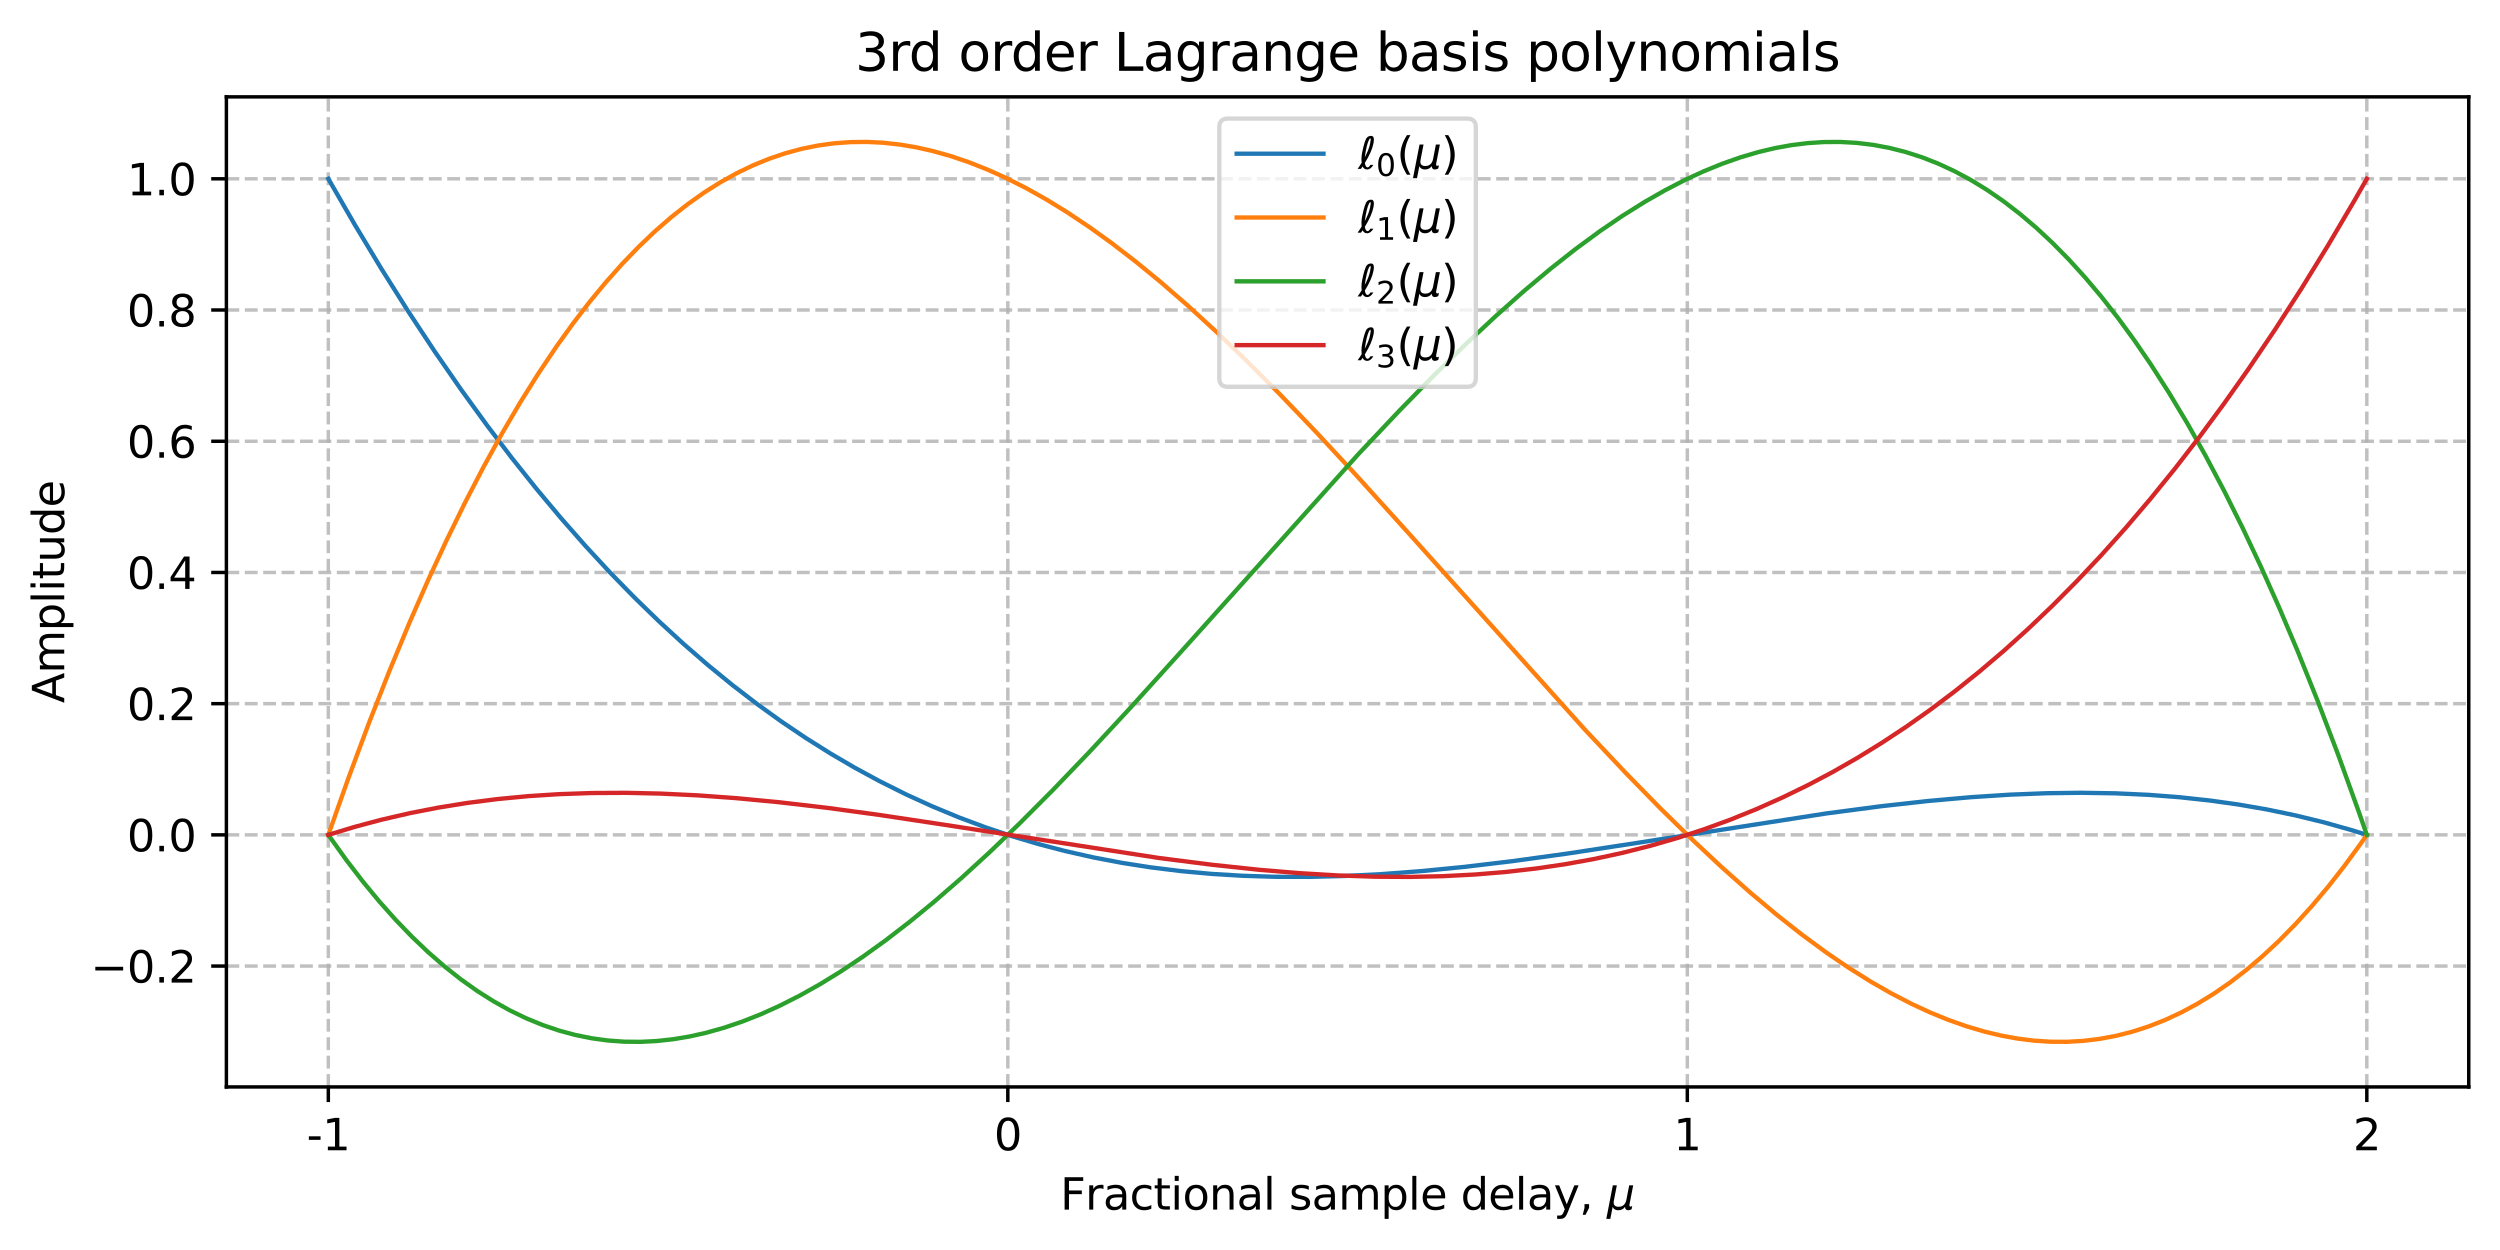 <?xml version="1.0" encoding="utf-8" standalone="no"?>
<!DOCTYPE svg PUBLIC "-//W3C//DTD SVG 1.1//EN"
  "http://www.w3.org/Graphics/SVG/1.1/DTD/svg11.dtd">
<svg xmlns:xlink="http://www.w3.org/1999/xlink" width="576pt" height="288pt" viewBox="0 0 576 288" xmlns="http://www.w3.org/2000/svg" version="1.1">
 <defs>
  <style type="text/css">*{stroke-linejoin: round; stroke-linecap: butt}</style>
 </defs>
 <g id="figure_1">
  <g id="patch_1">
   <path d="M 0 288 
L 576 288 
L 576 0 
L 0 0 
z
" style="fill: #ffffff"/>
  </g>
  <g id="axes_1">
   <g id="patch_2">
    <path d="M 52.161 250.422 
L 568.8 250.422 
L 568.8 22.318 
L 52.161 22.318 
z
" style="fill: #ffffff"/>
   </g>
   <g id="matplotlib.axis_1">
    <g id="xtick_1">
     <g id="line2d_1">
      <path d="M 75.645 250.422 
L 75.645 22.318 
" clip-path="url(#p3c625c21be)" style="fill: none; stroke-dasharray: 2.96,1.28; stroke-dashoffset: 0; stroke: #b0b0b0; stroke-opacity: 0.8; stroke-width: 0.8"/>
     </g>
     <g id="line2d_2">
      <defs>
       <path id="m196b5900ae" d="M 0 0 
L 0 3.5 
" style="stroke: #000000; stroke-width: 0.8"/>
      </defs>
      <g>
       <use xlink:href="#m196b5900ae" x="75.645" y="250.422" style="stroke: #000000; stroke-width: 0.8"/>
      </g>
     </g>
     <g id="text_1">
      <!-- -1 -->
      <g transform="translate(70.659 265.02) scale(0.1 -0.1)">
       <defs>
        <path id="DejaVuSans-2d" d="M 313 2009 
L 1997 2009 
L 1997 1497 
L 313 1497 
L 313 2009 
z
" transform="scale(0.016)"/>
        <path id="DejaVuSans-31" d="M 794 531 
L 1825 531 
L 1825 4091 
L 703 3866 
L 703 4441 
L 1819 4666 
L 2450 4666 
L 2450 531 
L 3481 531 
L 3481 0 
L 794 0 
L 794 531 
z
" transform="scale(0.016)"/>
       </defs>
       <use xlink:href="#DejaVuSans-2d"/>
       <use xlink:href="#DejaVuSans-31" transform="translate(36.084 0)"/>
      </g>
     </g>
    </g>
    <g id="xtick_2">
     <g id="line2d_3">
      <path d="M 232.202 250.422 
L 232.202 22.318 
" clip-path="url(#p3c625c21be)" style="fill: none; stroke-dasharray: 2.96,1.28; stroke-dashoffset: 0; stroke: #b0b0b0; stroke-opacity: 0.8; stroke-width: 0.8"/>
     </g>
     <g id="line2d_4">
      <g>
       <use xlink:href="#m196b5900ae" x="232.202" y="250.422" style="stroke: #000000; stroke-width: 0.8"/>
      </g>
     </g>
     <g id="text_2">
      <!-- 0 -->
      <g transform="translate(229.021 265.02) scale(0.1 -0.1)">
       <defs>
        <path id="DejaVuSans-30" d="M 2034 4250 
Q 1547 4250 1301 3770 
Q 1056 3291 1056 2328 
Q 1056 1369 1301 889 
Q 1547 409 2034 409 
Q 2525 409 2770 889 
Q 3016 1369 3016 2328 
Q 3016 3291 2770 3770 
Q 2525 4250 2034 4250 
z
M 2034 4750 
Q 2819 4750 3233 4129 
Q 3647 3509 3647 2328 
Q 3647 1150 3233 529 
Q 2819 -91 2034 -91 
Q 1250 -91 836 529 
Q 422 1150 422 2328 
Q 422 3509 836 4129 
Q 1250 4750 2034 4750 
z
" transform="scale(0.016)"/>
       </defs>
       <use xlink:href="#DejaVuSans-30"/>
      </g>
     </g>
    </g>
    <g id="xtick_3">
     <g id="line2d_5">
      <path d="M 388.759 250.422 
L 388.759 22.318 
" clip-path="url(#p3c625c21be)" style="fill: none; stroke-dasharray: 2.96,1.28; stroke-dashoffset: 0; stroke: #b0b0b0; stroke-opacity: 0.8; stroke-width: 0.8"/>
     </g>
     <g id="line2d_6">
      <g>
       <use xlink:href="#m196b5900ae" x="388.759" y="250.422" style="stroke: #000000; stroke-width: 0.8"/>
      </g>
     </g>
     <g id="text_3">
      <!-- 1 -->
      <g transform="translate(385.578 265.02) scale(0.1 -0.1)">
       <use xlink:href="#DejaVuSans-31"/>
      </g>
     </g>
    </g>
    <g id="xtick_4">
     <g id="line2d_7">
      <path d="M 545.316 250.422 
L 545.316 22.318 
" clip-path="url(#p3c625c21be)" style="fill: none; stroke-dasharray: 2.96,1.28; stroke-dashoffset: 0; stroke: #b0b0b0; stroke-opacity: 0.8; stroke-width: 0.8"/>
     </g>
     <g id="line2d_8">
      <g>
       <use xlink:href="#m196b5900ae" x="545.316" y="250.422" style="stroke: #000000; stroke-width: 0.8"/>
      </g>
     </g>
     <g id="text_4">
      <!-- 2 -->
      <g transform="translate(542.135 265.02) scale(0.1 -0.1)">
       <defs>
        <path id="DejaVuSans-32" d="M 1228 531 
L 3431 531 
L 3431 0 
L 469 0 
L 469 531 
Q 828 903 1448 1529 
Q 2069 2156 2228 2338 
Q 2531 2678 2651 2914 
Q 2772 3150 2772 3378 
Q 2772 3750 2511 3984 
Q 2250 4219 1831 4219 
Q 1534 4219 1204 4116 
Q 875 4013 500 3803 
L 500 4441 
Q 881 4594 1212 4672 
Q 1544 4750 1819 4750 
Q 2544 4750 2975 4387 
Q 3406 4025 3406 3419 
Q 3406 3131 3298 2873 
Q 3191 2616 2906 2266 
Q 2828 2175 2409 1742 
Q 1991 1309 1228 531 
z
" transform="scale(0.016)"/>
       </defs>
       <use xlink:href="#DejaVuSans-32"/>
      </g>
     </g>
    </g>
    <g id="text_5">
     <!-- Fractional sample delay, $\mu$ -->
     <g transform="translate(244.28 278.7) scale(0.1 -0.1)">
      <defs>
       <path id="DejaVuSans-46" d="M 628 4666 
L 3309 4666 
L 3309 4134 
L 1259 4134 
L 1259 2759 
L 3109 2759 
L 3109 2228 
L 1259 2228 
L 1259 0 
L 628 0 
L 628 4666 
z
" transform="scale(0.016)"/>
       <path id="DejaVuSans-72" d="M 2631 2963 
Q 2534 3019 2420 3045 
Q 2306 3072 2169 3072 
Q 1681 3072 1420 2755 
Q 1159 2438 1159 1844 
L 1159 0 
L 581 0 
L 581 3500 
L 1159 3500 
L 1159 2956 
Q 1341 3275 1631 3429 
Q 1922 3584 2338 3584 
Q 2397 3584 2469 3576 
Q 2541 3569 2628 3553 
L 2631 2963 
z
" transform="scale(0.016)"/>
       <path id="DejaVuSans-61" d="M 2194 1759 
Q 1497 1759 1228 1600 
Q 959 1441 959 1056 
Q 959 750 1161 570 
Q 1363 391 1709 391 
Q 2188 391 2477 730 
Q 2766 1069 2766 1631 
L 2766 1759 
L 2194 1759 
z
M 3341 1997 
L 3341 0 
L 2766 0 
L 2766 531 
Q 2569 213 2275 61 
Q 1981 -91 1556 -91 
Q 1019 -91 701 211 
Q 384 513 384 1019 
Q 384 1609 779 1909 
Q 1175 2209 1959 2209 
L 2766 2209 
L 2766 2266 
Q 2766 2663 2505 2880 
Q 2244 3097 1772 3097 
Q 1472 3097 1187 3025 
Q 903 2953 641 2809 
L 641 3341 
Q 956 3463 1253 3523 
Q 1550 3584 1831 3584 
Q 2591 3584 2966 3190 
Q 3341 2797 3341 1997 
z
" transform="scale(0.016)"/>
       <path id="DejaVuSans-63" d="M 3122 3366 
L 3122 2828 
Q 2878 2963 2633 3030 
Q 2388 3097 2138 3097 
Q 1578 3097 1268 2742 
Q 959 2388 959 1747 
Q 959 1106 1268 751 
Q 1578 397 2138 397 
Q 2388 397 2633 464 
Q 2878 531 3122 666 
L 3122 134 
Q 2881 22 2623 -34 
Q 2366 -91 2075 -91 
Q 1284 -91 818 406 
Q 353 903 353 1747 
Q 353 2603 823 3093 
Q 1294 3584 2113 3584 
Q 2378 3584 2631 3529 
Q 2884 3475 3122 3366 
z
" transform="scale(0.016)"/>
       <path id="DejaVuSans-74" d="M 1172 4494 
L 1172 3500 
L 2356 3500 
L 2356 3053 
L 1172 3053 
L 1172 1153 
Q 1172 725 1289 603 
Q 1406 481 1766 481 
L 2356 481 
L 2356 0 
L 1766 0 
Q 1100 0 847 248 
Q 594 497 594 1153 
L 594 3053 
L 172 3053 
L 172 3500 
L 594 3500 
L 594 4494 
L 1172 4494 
z
" transform="scale(0.016)"/>
       <path id="DejaVuSans-69" d="M 603 3500 
L 1178 3500 
L 1178 0 
L 603 0 
L 603 3500 
z
M 603 4863 
L 1178 4863 
L 1178 4134 
L 603 4134 
L 603 4863 
z
" transform="scale(0.016)"/>
       <path id="DejaVuSans-6f" d="M 1959 3097 
Q 1497 3097 1228 2736 
Q 959 2375 959 1747 
Q 959 1119 1226 758 
Q 1494 397 1959 397 
Q 2419 397 2687 759 
Q 2956 1122 2956 1747 
Q 2956 2369 2687 2733 
Q 2419 3097 1959 3097 
z
M 1959 3584 
Q 2709 3584 3137 3096 
Q 3566 2609 3566 1747 
Q 3566 888 3137 398 
Q 2709 -91 1959 -91 
Q 1206 -91 779 398 
Q 353 888 353 1747 
Q 353 2609 779 3096 
Q 1206 3584 1959 3584 
z
" transform="scale(0.016)"/>
       <path id="DejaVuSans-6e" d="M 3513 2113 
L 3513 0 
L 2938 0 
L 2938 2094 
Q 2938 2591 2744 2837 
Q 2550 3084 2163 3084 
Q 1697 3084 1428 2787 
Q 1159 2491 1159 1978 
L 1159 0 
L 581 0 
L 581 3500 
L 1159 3500 
L 1159 2956 
Q 1366 3272 1645 3428 
Q 1925 3584 2291 3584 
Q 2894 3584 3203 3211 
Q 3513 2838 3513 2113 
z
" transform="scale(0.016)"/>
       <path id="DejaVuSans-6c" d="M 603 4863 
L 1178 4863 
L 1178 0 
L 603 0 
L 603 4863 
z
" transform="scale(0.016)"/>
       <path id="DejaVuSans-20" transform="scale(0.016)"/>
       <path id="DejaVuSans-73" d="M 2834 3397 
L 2834 2853 
Q 2591 2978 2328 3040 
Q 2066 3103 1784 3103 
Q 1356 3103 1142 2972 
Q 928 2841 928 2578 
Q 928 2378 1081 2264 
Q 1234 2150 1697 2047 
L 1894 2003 
Q 2506 1872 2764 1633 
Q 3022 1394 3022 966 
Q 3022 478 2636 193 
Q 2250 -91 1575 -91 
Q 1294 -91 989 -36 
Q 684 19 347 128 
L 347 722 
Q 666 556 975 473 
Q 1284 391 1588 391 
Q 1994 391 2212 530 
Q 2431 669 2431 922 
Q 2431 1156 2273 1281 
Q 2116 1406 1581 1522 
L 1381 1569 
Q 847 1681 609 1914 
Q 372 2147 372 2553 
Q 372 3047 722 3315 
Q 1072 3584 1716 3584 
Q 2034 3584 2315 3537 
Q 2597 3491 2834 3397 
z
" transform="scale(0.016)"/>
       <path id="DejaVuSans-6d" d="M 3328 2828 
Q 3544 3216 3844 3400 
Q 4144 3584 4550 3584 
Q 5097 3584 5394 3201 
Q 5691 2819 5691 2113 
L 5691 0 
L 5113 0 
L 5113 2094 
Q 5113 2597 4934 2840 
Q 4756 3084 4391 3084 
Q 3944 3084 3684 2787 
Q 3425 2491 3425 1978 
L 3425 0 
L 2847 0 
L 2847 2094 
Q 2847 2600 2669 2842 
Q 2491 3084 2119 3084 
Q 1678 3084 1418 2786 
Q 1159 2488 1159 1978 
L 1159 0 
L 581 0 
L 581 3500 
L 1159 3500 
L 1159 2956 
Q 1356 3278 1631 3431 
Q 1906 3584 2284 3584 
Q 2666 3584 2933 3390 
Q 3200 3197 3328 2828 
z
" transform="scale(0.016)"/>
       <path id="DejaVuSans-70" d="M 1159 525 
L 1159 -1331 
L 581 -1331 
L 581 3500 
L 1159 3500 
L 1159 2969 
Q 1341 3281 1617 3432 
Q 1894 3584 2278 3584 
Q 2916 3584 3314 3078 
Q 3713 2572 3713 1747 
Q 3713 922 3314 415 
Q 2916 -91 2278 -91 
Q 1894 -91 1617 61 
Q 1341 213 1159 525 
z
M 3116 1747 
Q 3116 2381 2855 2742 
Q 2594 3103 2138 3103 
Q 1681 3103 1420 2742 
Q 1159 2381 1159 1747 
Q 1159 1113 1420 752 
Q 1681 391 2138 391 
Q 2594 391 2855 752 
Q 3116 1113 3116 1747 
z
" transform="scale(0.016)"/>
       <path id="DejaVuSans-65" d="M 3597 1894 
L 3597 1613 
L 953 1613 
Q 991 1019 1311 708 
Q 1631 397 2203 397 
Q 2534 397 2845 478 
Q 3156 559 3463 722 
L 3463 178 
Q 3153 47 2828 -22 
Q 2503 -91 2169 -91 
Q 1331 -91 842 396 
Q 353 884 353 1716 
Q 353 2575 817 3079 
Q 1281 3584 2069 3584 
Q 2775 3584 3186 3129 
Q 3597 2675 3597 1894 
z
M 3022 2063 
Q 3016 2534 2758 2815 
Q 2500 3097 2075 3097 
Q 1594 3097 1305 2825 
Q 1016 2553 972 2059 
L 3022 2063 
z
" transform="scale(0.016)"/>
       <path id="DejaVuSans-64" d="M 2906 2969 
L 2906 4863 
L 3481 4863 
L 3481 0 
L 2906 0 
L 2906 525 
Q 2725 213 2448 61 
Q 2172 -91 1784 -91 
Q 1150 -91 751 415 
Q 353 922 353 1747 
Q 353 2572 751 3078 
Q 1150 3584 1784 3584 
Q 2172 3584 2448 3432 
Q 2725 3281 2906 2969 
z
M 947 1747 
Q 947 1113 1208 752 
Q 1469 391 1925 391 
Q 2381 391 2643 752 
Q 2906 1113 2906 1747 
Q 2906 2381 2643 2742 
Q 2381 3103 1925 3103 
Q 1469 3103 1208 2742 
Q 947 2381 947 1747 
z
" transform="scale(0.016)"/>
       <path id="DejaVuSans-79" d="M 2059 -325 
Q 1816 -950 1584 -1140 
Q 1353 -1331 966 -1331 
L 506 -1331 
L 506 -850 
L 844 -850 
Q 1081 -850 1212 -737 
Q 1344 -625 1503 -206 
L 1606 56 
L 191 3500 
L 800 3500 
L 1894 763 
L 2988 3500 
L 3597 3500 
L 2059 -325 
z
" transform="scale(0.016)"/>
       <path id="DejaVuSans-2c" d="M 750 794 
L 1409 794 
L 1409 256 
L 897 -744 
L 494 -744 
L 750 256 
L 750 794 
z
" transform="scale(0.016)"/>
       <path id="DejaVuSans-Oblique-3bc" d="M -84 -1331 
L 856 3500 
L 1434 3500 
L 1009 1322 
Q 997 1256 987 1175 
Q 978 1094 978 1013 
Q 978 722 1161 565 
Q 1344 409 1684 409 
Q 2147 409 2431 671 
Q 2716 934 2816 1459 
L 3213 3500 
L 3788 3500 
L 3266 809 
Q 3253 750 3248 706 
Q 3244 663 3244 628 
Q 3244 531 3283 486 
Q 3322 441 3406 441 
Q 3438 441 3492 456 
Q 3547 472 3647 513 
L 3559 50 
Q 3422 -19 3297 -55 
Q 3172 -91 3053 -91 
Q 2847 -91 2730 40 
Q 2613 172 2613 403 
Q 2438 153 2195 31 
Q 1953 -91 1625 -91 
Q 1334 -91 1117 43 
Q 900 178 831 397 
L 494 -1331 
L -84 -1331 
z
" transform="scale(0.016)"/>
      </defs>
      <use xlink:href="#DejaVuSans-46" transform="translate(0 0.016)"/>
      <use xlink:href="#DejaVuSans-72" transform="translate(57.52 0.016)"/>
      <use xlink:href="#DejaVuSans-61" transform="translate(98.633 0.016)"/>
      <use xlink:href="#DejaVuSans-63" transform="translate(159.912 0.016)"/>
      <use xlink:href="#DejaVuSans-74" transform="translate(214.893 0.016)"/>
      <use xlink:href="#DejaVuSans-69" transform="translate(254.102 0.016)"/>
      <use xlink:href="#DejaVuSans-6f" transform="translate(281.885 0.016)"/>
      <use xlink:href="#DejaVuSans-6e" transform="translate(343.066 0.016)"/>
      <use xlink:href="#DejaVuSans-61" transform="translate(406.445 0.016)"/>
      <use xlink:href="#DejaVuSans-6c" transform="translate(467.725 0.016)"/>
      <use xlink:href="#DejaVuSans-20" transform="translate(495.508 0.016)"/>
      <use xlink:href="#DejaVuSans-73" transform="translate(527.295 0.016)"/>
      <use xlink:href="#DejaVuSans-61" transform="translate(579.395 0.016)"/>
      <use xlink:href="#DejaVuSans-6d" transform="translate(640.674 0.016)"/>
      <use xlink:href="#DejaVuSans-70" transform="translate(738.086 0.016)"/>
      <use xlink:href="#DejaVuSans-6c" transform="translate(801.562 0.016)"/>
      <use xlink:href="#DejaVuSans-65" transform="translate(829.346 0.016)"/>
      <use xlink:href="#DejaVuSans-20" transform="translate(890.869 0.016)"/>
      <use xlink:href="#DejaVuSans-64" transform="translate(922.656 0.016)"/>
      <use xlink:href="#DejaVuSans-65" transform="translate(986.133 0.016)"/>
      <use xlink:href="#DejaVuSans-6c" transform="translate(1047.656 0.016)"/>
      <use xlink:href="#DejaVuSans-61" transform="translate(1075.439 0.016)"/>
      <use xlink:href="#DejaVuSans-79" transform="translate(1136.719 0.016)"/>
      <use xlink:href="#DejaVuSans-2c" transform="translate(1195.898 0.016)"/>
      <use xlink:href="#DejaVuSans-20" transform="translate(1227.686 0.016)"/>
      <use xlink:href="#DejaVuSans-Oblique-3bc" transform="translate(1259.473 0.016)"/>
     </g>
    </g>
   </g>
   <g id="matplotlib.axis_2">
    <g id="ytick_1">
     <g id="line2d_9">
      <path d="M 52.161 222.585 
L 568.8 222.585 
" clip-path="url(#p3c625c21be)" style="fill: none; stroke-dasharray: 2.96,1.28; stroke-dashoffset: 0; stroke: #b0b0b0; stroke-opacity: 0.8; stroke-width: 0.8"/>
     </g>
     <g id="line2d_10">
      <defs>
       <path id="m98501c12c9" d="M 0 0 
L -3.5 0 
" style="stroke: #000000; stroke-width: 0.8"/>
      </defs>
      <g>
       <use xlink:href="#m98501c12c9" x="52.161" y="222.585" style="stroke: #000000; stroke-width: 0.8"/>
      </g>
     </g>
     <g id="text_6">
      <!-- −0.2 -->
      <g transform="translate(20.878 226.384) scale(0.1 -0.1)">
       <defs>
        <path id="DejaVuSans-2212" d="M 678 2272 
L 4684 2272 
L 4684 1741 
L 678 1741 
L 678 2272 
z
" transform="scale(0.016)"/>
        <path id="DejaVuSans-2e" d="M 684 794 
L 1344 794 
L 1344 0 
L 684 0 
L 684 794 
z
" transform="scale(0.016)"/>
       </defs>
       <use xlink:href="#DejaVuSans-2212"/>
       <use xlink:href="#DejaVuSans-30" transform="translate(83.789 0)"/>
       <use xlink:href="#DejaVuSans-2e" transform="translate(147.412 0)"/>
       <use xlink:href="#DejaVuSans-32" transform="translate(179.199 0)"/>
      </g>
     </g>
    </g>
    <g id="ytick_2">
     <g id="line2d_11">
      <path d="M 52.161 192.354 
L 568.8 192.354 
" clip-path="url(#p3c625c21be)" style="fill: none; stroke-dasharray: 2.96,1.28; stroke-dashoffset: 0; stroke: #b0b0b0; stroke-opacity: 0.8; stroke-width: 0.8"/>
     </g>
     <g id="line2d_12">
      <g>
       <use xlink:href="#m98501c12c9" x="52.161" y="192.354" style="stroke: #000000; stroke-width: 0.8"/>
      </g>
     </g>
     <g id="text_7">
      <!-- 0.0 -->
      <g transform="translate(29.258 196.153) scale(0.1 -0.1)">
       <use xlink:href="#DejaVuSans-30"/>
       <use xlink:href="#DejaVuSans-2e" transform="translate(63.623 0)"/>
       <use xlink:href="#DejaVuSans-30" transform="translate(95.41 0)"/>
      </g>
     </g>
    </g>
    <g id="ytick_3">
     <g id="line2d_13">
      <path d="M 52.161 162.123 
L 568.8 162.123 
" clip-path="url(#p3c625c21be)" style="fill: none; stroke-dasharray: 2.96,1.28; stroke-dashoffset: 0; stroke: #b0b0b0; stroke-opacity: 0.8; stroke-width: 0.8"/>
     </g>
     <g id="line2d_14">
      <g>
       <use xlink:href="#m98501c12c9" x="52.161" y="162.123" style="stroke: #000000; stroke-width: 0.8"/>
      </g>
     </g>
     <g id="text_8">
      <!-- 0.2 -->
      <g transform="translate(29.258 165.922) scale(0.1 -0.1)">
       <use xlink:href="#DejaVuSans-30"/>
       <use xlink:href="#DejaVuSans-2e" transform="translate(63.623 0)"/>
       <use xlink:href="#DejaVuSans-32" transform="translate(95.41 0)"/>
      </g>
     </g>
    </g>
    <g id="ytick_4">
     <g id="line2d_15">
      <path d="M 52.161 131.891 
L 568.8 131.891 
" clip-path="url(#p3c625c21be)" style="fill: none; stroke-dasharray: 2.96,1.28; stroke-dashoffset: 0; stroke: #b0b0b0; stroke-opacity: 0.8; stroke-width: 0.8"/>
     </g>
     <g id="line2d_16">
      <g>
       <use xlink:href="#m98501c12c9" x="52.161" y="131.891" style="stroke: #000000; stroke-width: 0.8"/>
      </g>
     </g>
     <g id="text_9">
      <!-- 0.4 -->
      <g transform="translate(29.258 135.691) scale(0.1 -0.1)">
       <defs>
        <path id="DejaVuSans-34" d="M 2419 4116 
L 825 1625 
L 2419 1625 
L 2419 4116 
z
M 2253 4666 
L 3047 4666 
L 3047 1625 
L 3713 1625 
L 3713 1100 
L 3047 1100 
L 3047 0 
L 2419 0 
L 2419 1100 
L 313 1100 
L 313 1709 
L 2253 4666 
z
" transform="scale(0.016)"/>
       </defs>
       <use xlink:href="#DejaVuSans-30"/>
       <use xlink:href="#DejaVuSans-2e" transform="translate(63.623 0)"/>
       <use xlink:href="#DejaVuSans-34" transform="translate(95.41 0)"/>
      </g>
     </g>
    </g>
    <g id="ytick_5">
     <g id="line2d_17">
      <path d="M 52.161 101.66 
L 568.8 101.66 
" clip-path="url(#p3c625c21be)" style="fill: none; stroke-dasharray: 2.96,1.28; stroke-dashoffset: 0; stroke: #b0b0b0; stroke-opacity: 0.8; stroke-width: 0.8"/>
     </g>
     <g id="line2d_18">
      <g>
       <use xlink:href="#m98501c12c9" x="52.161" y="101.66" style="stroke: #000000; stroke-width: 0.8"/>
      </g>
     </g>
     <g id="text_10">
      <!-- 0.6 -->
      <g transform="translate(29.258 105.459) scale(0.1 -0.1)">
       <defs>
        <path id="DejaVuSans-36" d="M 2113 2584 
Q 1688 2584 1439 2293 
Q 1191 2003 1191 1497 
Q 1191 994 1439 701 
Q 1688 409 2113 409 
Q 2538 409 2786 701 
Q 3034 994 3034 1497 
Q 3034 2003 2786 2293 
Q 2538 2584 2113 2584 
z
M 3366 4563 
L 3366 3988 
Q 3128 4100 2886 4159 
Q 2644 4219 2406 4219 
Q 1781 4219 1451 3797 
Q 1122 3375 1075 2522 
Q 1259 2794 1537 2939 
Q 1816 3084 2150 3084 
Q 2853 3084 3261 2657 
Q 3669 2231 3669 1497 
Q 3669 778 3244 343 
Q 2819 -91 2113 -91 
Q 1303 -91 875 529 
Q 447 1150 447 2328 
Q 447 3434 972 4092 
Q 1497 4750 2381 4750 
Q 2619 4750 2861 4703 
Q 3103 4656 3366 4563 
z
" transform="scale(0.016)"/>
       </defs>
       <use xlink:href="#DejaVuSans-30"/>
       <use xlink:href="#DejaVuSans-2e" transform="translate(63.623 0)"/>
       <use xlink:href="#DejaVuSans-36" transform="translate(95.41 0)"/>
      </g>
     </g>
    </g>
    <g id="ytick_6">
     <g id="line2d_19">
      <path d="M 52.161 71.429 
L 568.8 71.429 
" clip-path="url(#p3c625c21be)" style="fill: none; stroke-dasharray: 2.96,1.28; stroke-dashoffset: 0; stroke: #b0b0b0; stroke-opacity: 0.8; stroke-width: 0.8"/>
     </g>
     <g id="line2d_20">
      <g>
       <use xlink:href="#m98501c12c9" x="52.161" y="71.429" style="stroke: #000000; stroke-width: 0.8"/>
      </g>
     </g>
     <g id="text_11">
      <!-- 0.8 -->
      <g transform="translate(29.258 75.228) scale(0.1 -0.1)">
       <defs>
        <path id="DejaVuSans-38" d="M 2034 2216 
Q 1584 2216 1326 1975 
Q 1069 1734 1069 1313 
Q 1069 891 1326 650 
Q 1584 409 2034 409 
Q 2484 409 2743 651 
Q 3003 894 3003 1313 
Q 3003 1734 2745 1975 
Q 2488 2216 2034 2216 
z
M 1403 2484 
Q 997 2584 770 2862 
Q 544 3141 544 3541 
Q 544 4100 942 4425 
Q 1341 4750 2034 4750 
Q 2731 4750 3128 4425 
Q 3525 4100 3525 3541 
Q 3525 3141 3298 2862 
Q 3072 2584 2669 2484 
Q 3125 2378 3379 2068 
Q 3634 1759 3634 1313 
Q 3634 634 3220 271 
Q 2806 -91 2034 -91 
Q 1263 -91 848 271 
Q 434 634 434 1313 
Q 434 1759 690 2068 
Q 947 2378 1403 2484 
z
M 1172 3481 
Q 1172 3119 1398 2916 
Q 1625 2713 2034 2713 
Q 2441 2713 2670 2916 
Q 2900 3119 2900 3481 
Q 2900 3844 2670 4047 
Q 2441 4250 2034 4250 
Q 1625 4250 1398 4047 
Q 1172 3844 1172 3481 
z
" transform="scale(0.016)"/>
       </defs>
       <use xlink:href="#DejaVuSans-30"/>
       <use xlink:href="#DejaVuSans-2e" transform="translate(63.623 0)"/>
       <use xlink:href="#DejaVuSans-38" transform="translate(95.41 0)"/>
      </g>
     </g>
    </g>
    <g id="ytick_7">
     <g id="line2d_21">
      <path d="M 52.161 41.197 
L 568.8 41.197 
" clip-path="url(#p3c625c21be)" style="fill: none; stroke-dasharray: 2.96,1.28; stroke-dashoffset: 0; stroke: #b0b0b0; stroke-opacity: 0.8; stroke-width: 0.8"/>
     </g>
     <g id="line2d_22">
      <g>
       <use xlink:href="#m98501c12c9" x="52.161" y="41.197" style="stroke: #000000; stroke-width: 0.8"/>
      </g>
     </g>
     <g id="text_12">
      <!-- 1.0 -->
      <g transform="translate(29.258 44.997) scale(0.1 -0.1)">
       <use xlink:href="#DejaVuSans-31"/>
       <use xlink:href="#DejaVuSans-2e" transform="translate(63.623 0)"/>
       <use xlink:href="#DejaVuSans-30" transform="translate(95.41 0)"/>
      </g>
     </g>
    </g>
    <g id="text_13">
     <!-- Amplitude -->
     <g transform="translate(14.798 161.993) rotate(-90) scale(0.1 -0.1)">
      <defs>
       <path id="DejaVuSans-41" d="M 2188 4044 
L 1331 1722 
L 3047 1722 
L 2188 4044 
z
M 1831 4666 
L 2547 4666 
L 4325 0 
L 3669 0 
L 3244 1197 
L 1141 1197 
L 716 0 
L 50 0 
L 1831 4666 
z
" transform="scale(0.016)"/>
       <path id="DejaVuSans-75" d="M 544 1381 
L 544 3500 
L 1119 3500 
L 1119 1403 
Q 1119 906 1312 657 
Q 1506 409 1894 409 
Q 2359 409 2629 706 
Q 2900 1003 2900 1516 
L 2900 3500 
L 3475 3500 
L 3475 0 
L 2900 0 
L 2900 538 
Q 2691 219 2414 64 
Q 2138 -91 1772 -91 
Q 1169 -91 856 284 
Q 544 659 544 1381 
z
M 1991 3584 
L 1991 3584 
z
" transform="scale(0.016)"/>
      </defs>
      <use xlink:href="#DejaVuSans-41"/>
      <use xlink:href="#DejaVuSans-6d" transform="translate(68.408 0)"/>
      <use xlink:href="#DejaVuSans-70" transform="translate(165.82 0)"/>
      <use xlink:href="#DejaVuSans-6c" transform="translate(229.297 0)"/>
      <use xlink:href="#DejaVuSans-69" transform="translate(257.08 0)"/>
      <use xlink:href="#DejaVuSans-74" transform="translate(284.863 0)"/>
      <use xlink:href="#DejaVuSans-75" transform="translate(324.072 0)"/>
      <use xlink:href="#DejaVuSans-64" transform="translate(387.451 0)"/>
      <use xlink:href="#DejaVuSans-65" transform="translate(450.928 0)"/>
     </g>
    </g>
   </g>
   <g id="line2d_23">
    <path d="M 75.645 41.197 
L 81.756 51.787 
L 87.868 61.925 
L 93.98 71.62 
L 100.092 80.881 
L 106.204 89.718 
L 112.316 98.139 
L 117.957 105.551 
L 123.599 112.623 
L 129.241 119.363 
L 134.882 125.777 
L 140.524 131.873 
L 146.166 137.658 
L 151.808 143.139 
L 157.449 148.323 
L 163.091 153.217 
L 168.733 157.827 
L 174.374 162.162 
L 180.016 166.228 
L 185.658 170.032 
L 191.299 173.582 
L 196.941 176.884 
L 202.583 179.946 
L 208.695 182.999 
L 214.807 185.788 
L 220.918 188.321 
L 227.03 190.606 
L 233.142 192.654 
L 239.254 194.473 
L 245.366 196.071 
L 251.948 197.557 
L 258.53 198.81 
L 265.112 199.84 
L 272.164 200.71 
L 279.216 201.351 
L 286.268 201.778 
L 293.79 202.013 
L 301.783 202.03 
L 309.775 201.829 
L 318.238 201.399 
L 327.641 200.69 
L 337.514 199.717 
L 348.327 198.426 
L 361.021 196.677 
L 377.006 194.235 
L 420.729 187.424 
L 433.423 185.752 
L 444.236 184.548 
L 454.109 183.67 
L 463.042 183.092 
L 471.504 182.758 
L 479.497 182.657 
L 487.489 182.785 
L 495.011 183.131 
L 502.063 183.671 
L 509.115 184.433 
L 515.697 185.356 
L 522.279 186.496 
L 528.861 187.864 
L 535.443 189.471 
L 541.555 191.187 
L 545.316 192.354 
L 545.316 192.354 
" clip-path="url(#p3c625c21be)" style="fill: none; stroke: #1f77b4; stroke-linecap: square"/>
   </g>
   <g id="line2d_24">
    <path d="M 75.645 192.354 
L 80.346 179.075 
L 85.047 166.465 
L 89.749 154.513 
L 94.45 143.205 
L 98.681 133.569 
L 102.913 124.436 
L 107.144 115.797 
L 111.375 107.644 
L 115.607 99.968 
L 119.838 92.759 
L 124.069 86.009 
L 128.3 79.708 
L 132.062 74.477 
L 135.823 69.589 
L 139.584 65.036 
L 143.345 60.812 
L 147.106 56.912 
L 150.867 53.328 
L 154.628 50.054 
L 158.39 47.085 
L 162.151 44.413 
L 165.912 42.034 
L 169.673 39.939 
L 173.434 38.124 
L 177.195 36.581 
L 180.956 35.304 
L 184.717 34.288 
L 188.479 33.526 
L 192.24 33.011 
L 196.001 32.738 
L 199.762 32.699 
L 203.523 32.889 
L 207.284 33.302 
L 211.045 33.931 
L 214.807 34.77 
L 219.038 35.956 
L 223.269 37.391 
L 227.5 39.066 
L 231.732 40.972 
L 236.433 43.349 
L 241.135 45.988 
L 245.836 48.876 
L 251.008 52.326 
L 256.179 56.046 
L 261.821 60.394 
L 267.462 65.024 
L 273.574 70.331 
L 280.156 76.357 
L 287.208 83.134 
L 294.731 90.68 
L 303.193 99.503 
L 312.596 109.633 
L 324.35 122.637 
L 365.252 168.21 
L 374.655 178.178 
L 382.647 186.342 
L 390.17 193.71 
L 396.752 199.864 
L 403.334 205.71 
L 409.445 210.833 
L 415.087 215.277 
L 420.729 219.426 
L 425.9 222.951 
L 431.072 226.194 
L 435.773 228.884 
L 440.475 231.314 
L 444.706 233.27 
L 448.937 234.997 
L 453.169 236.486 
L 457.4 237.729 
L 461.161 238.619 
L 464.922 239.301 
L 468.683 239.768 
L 472.444 240.014 
L 476.206 240.034 
L 479.967 239.82 
L 483.728 239.366 
L 487.489 238.666 
L 491.25 237.714 
L 495.011 236.503 
L 498.772 235.027 
L 502.533 233.281 
L 506.295 231.256 
L 510.056 228.949 
L 513.817 226.351 
L 517.578 223.456 
L 521.339 220.26 
L 525.1 216.754 
L 528.861 212.933 
L 532.623 208.791 
L 536.384 204.321 
L 540.145 199.517 
L 543.906 194.372 
L 545.316 192.354 
L 545.316 192.354 
" clip-path="url(#p3c625c21be)" style="fill: none; stroke: #ff7f0e; stroke-linecap: square"/>
   </g>
   <g id="line2d_25">
    <path d="M 75.645 192.354 
L 79.876 198.263 
L 83.637 203.151 
L 87.398 207.704 
L 91.159 211.928 
L 94.92 215.828 
L 98.681 219.412 
L 102.443 222.686 
L 106.204 225.655 
L 109.965 228.327 
L 113.726 230.706 
L 117.487 232.801 
L 121.248 234.616 
L 125.009 236.159 
L 128.771 237.436 
L 132.532 238.452 
L 136.293 239.214 
L 140.054 239.729 
L 143.815 240.002 
L 147.576 240.041 
L 151.337 239.851 
L 155.099 239.438 
L 158.86 238.809 
L 162.621 237.97 
L 166.852 236.784 
L 171.083 235.349 
L 175.315 233.674 
L 179.546 231.768 
L 184.247 229.391 
L 188.949 226.752 
L 193.65 223.864 
L 198.822 220.414 
L 203.993 216.694 
L 209.635 212.346 
L 215.277 207.716 
L 221.389 202.409 
L 227.971 196.383 
L 235.023 189.606 
L 242.545 182.06 
L 251.008 173.237 
L 260.41 163.107 
L 272.164 150.103 
L 313.066 104.53 
L 322.469 94.562 
L 330.462 86.398 
L 337.984 79.03 
L 344.566 72.876 
L 351.148 67.03 
L 357.26 61.907 
L 362.901 57.463 
L 368.543 53.314 
L 373.715 49.789 
L 378.886 46.546 
L 383.588 43.856 
L 388.289 41.426 
L 392.52 39.47 
L 396.752 37.743 
L 400.983 36.254 
L 405.214 35.011 
L 408.975 34.121 
L 412.736 33.439 
L 416.497 32.972 
L 420.259 32.726 
L 424.02 32.706 
L 427.781 32.92 
L 431.542 33.374 
L 435.303 34.074 
L 439.064 35.026 
L 442.825 36.237 
L 446.587 37.713 
L 450.348 39.459 
L 454.109 41.484 
L 457.87 43.791 
L 461.631 46.389 
L 465.392 49.284 
L 469.153 52.48 
L 472.915 55.986 
L 476.676 59.807 
L 480.437 63.949 
L 484.198 68.419 
L 487.959 73.223 
L 491.72 78.368 
L 495.481 83.859 
L 499.713 90.458 
L 503.944 97.514 
L 508.175 105.033 
L 512.406 113.026 
L 516.638 121.502 
L 520.869 130.469 
L 525.1 139.936 
L 529.332 149.913 
L 534.033 161.606 
L 538.734 173.951 
L 543.436 186.961 
L 545.316 192.354 
L 545.316 192.354 
" clip-path="url(#p3c625c21be)" style="fill: none; stroke: #2ca02c; stroke-linecap: square"/>
   </g>
   <g id="line2d_26">
    <path d="M 75.645 192.354 
L 81.756 190.501 
L 87.868 188.869 
L 94.45 187.348 
L 101.032 186.063 
L 107.614 185.002 
L 114.666 184.101 
L 121.718 183.429 
L 128.771 182.975 
L 136.293 182.713 
L 144.285 182.668 
L 152.278 182.845 
L 160.74 183.25 
L 169.673 183.897 
L 179.546 184.839 
L 190.359 186.102 
L 202.583 187.758 
L 218.098 190.103 
L 266.992 197.676 
L 279.216 199.237 
L 290.029 200.39 
L 299.432 201.177 
L 308.365 201.709 
L 316.827 201.993 
L 324.82 202.042 
L 332.342 201.875 
L 339.864 201.486 
L 346.916 200.903 
L 353.969 200.095 
L 360.551 199.126 
L 367.133 197.938 
L 373.715 196.52 
L 380.297 194.861 
L 386.408 193.094 
L 392.52 191.1 
L 398.632 188.87 
L 404.744 186.395 
L 410.856 183.666 
L 416.497 180.914 
L 422.139 177.931 
L 427.781 174.71 
L 433.423 171.244 
L 439.064 167.525 
L 444.706 163.547 
L 450.348 159.302 
L 455.989 154.784 
L 461.631 149.986 
L 467.273 144.9 
L 472.915 139.519 
L 478.556 133.836 
L 484.198 127.844 
L 489.84 121.537 
L 495.481 114.906 
L 501.123 107.946 
L 506.765 100.648 
L 512.406 93.006 
L 518.048 85.012 
L 524.16 75.948 
L 530.272 66.454 
L 536.384 56.522 
L 542.496 46.142 
L 545.316 41.197 
L 545.316 41.197 
" clip-path="url(#p3c625c21be)" style="fill: none; stroke: #d62728; stroke-linecap: square"/>
   </g>
   <g id="patch_3">
    <path d="M 52.161 250.422 
L 52.161 22.318 
" style="fill: none; stroke: #000000; stroke-width: 0.8; stroke-linejoin: miter; stroke-linecap: square"/>
   </g>
   <g id="patch_4">
    <path d="M 568.8 250.422 
L 568.8 22.318 
" style="fill: none; stroke: #000000; stroke-width: 0.8; stroke-linejoin: miter; stroke-linecap: square"/>
   </g>
   <g id="patch_5">
    <path d="M 52.161 250.422 
L 568.8 250.422 
" style="fill: none; stroke: #000000; stroke-width: 0.8; stroke-linejoin: miter; stroke-linecap: square"/>
   </g>
   <g id="patch_6">
    <path d="M 52.161 22.318 
L 568.8 22.318 
" style="fill: none; stroke: #000000; stroke-width: 0.8; stroke-linejoin: miter; stroke-linecap: square"/>
   </g>
   <g id="text_14">
    <!-- 3rd order Lagrange basis polynomials -->
    <g transform="translate(197.032 16.318) scale(0.12 -0.12)">
     <defs>
      <path id="DejaVuSans-33" d="M 2597 2516 
Q 3050 2419 3304 2112 
Q 3559 1806 3559 1356 
Q 3559 666 3084 287 
Q 2609 -91 1734 -91 
Q 1441 -91 1130 -33 
Q 819 25 488 141 
L 488 750 
Q 750 597 1062 519 
Q 1375 441 1716 441 
Q 2309 441 2620 675 
Q 2931 909 2931 1356 
Q 2931 1769 2642 2001 
Q 2353 2234 1838 2234 
L 1294 2234 
L 1294 2753 
L 1863 2753 
Q 2328 2753 2575 2939 
Q 2822 3125 2822 3475 
Q 2822 3834 2567 4026 
Q 2313 4219 1838 4219 
Q 1578 4219 1281 4162 
Q 984 4106 628 3988 
L 628 4550 
Q 988 4650 1302 4700 
Q 1616 4750 1894 4750 
Q 2613 4750 3031 4423 
Q 3450 4097 3450 3541 
Q 3450 3153 3228 2886 
Q 3006 2619 2597 2516 
z
" transform="scale(0.016)"/>
      <path id="DejaVuSans-4c" d="M 628 4666 
L 1259 4666 
L 1259 531 
L 3531 531 
L 3531 0 
L 628 0 
L 628 4666 
z
" transform="scale(0.016)"/>
      <path id="DejaVuSans-67" d="M 2906 1791 
Q 2906 2416 2648 2759 
Q 2391 3103 1925 3103 
Q 1463 3103 1205 2759 
Q 947 2416 947 1791 
Q 947 1169 1205 825 
Q 1463 481 1925 481 
Q 2391 481 2648 825 
Q 2906 1169 2906 1791 
z
M 3481 434 
Q 3481 -459 3084 -895 
Q 2688 -1331 1869 -1331 
Q 1566 -1331 1297 -1286 
Q 1028 -1241 775 -1147 
L 775 -588 
Q 1028 -725 1275 -790 
Q 1522 -856 1778 -856 
Q 2344 -856 2625 -561 
Q 2906 -266 2906 331 
L 2906 616 
Q 2728 306 2450 153 
Q 2172 0 1784 0 
Q 1141 0 747 490 
Q 353 981 353 1791 
Q 353 2603 747 3093 
Q 1141 3584 1784 3584 
Q 2172 3584 2450 3431 
Q 2728 3278 2906 2969 
L 2906 3500 
L 3481 3500 
L 3481 434 
z
" transform="scale(0.016)"/>
      <path id="DejaVuSans-62" d="M 3116 1747 
Q 3116 2381 2855 2742 
Q 2594 3103 2138 3103 
Q 1681 3103 1420 2742 
Q 1159 2381 1159 1747 
Q 1159 1113 1420 752 
Q 1681 391 2138 391 
Q 2594 391 2855 752 
Q 3116 1113 3116 1747 
z
M 1159 2969 
Q 1341 3281 1617 3432 
Q 1894 3584 2278 3584 
Q 2916 3584 3314 3078 
Q 3713 2572 3713 1747 
Q 3713 922 3314 415 
Q 2916 -91 2278 -91 
Q 1894 -91 1617 61 
Q 1341 213 1159 525 
L 1159 0 
L 581 0 
L 581 4863 
L 1159 4863 
L 1159 2969 
z
" transform="scale(0.016)"/>
     </defs>
     <use xlink:href="#DejaVuSans-33"/>
     <use xlink:href="#DejaVuSans-72" transform="translate(63.623 0)"/>
     <use xlink:href="#DejaVuSans-64" transform="translate(102.986 0)"/>
     <use xlink:href="#DejaVuSans-20" transform="translate(166.463 0)"/>
     <use xlink:href="#DejaVuSans-6f" transform="translate(198.25 0)"/>
     <use xlink:href="#DejaVuSans-72" transform="translate(259.432 0)"/>
     <use xlink:href="#DejaVuSans-64" transform="translate(298.795 0)"/>
     <use xlink:href="#DejaVuSans-65" transform="translate(362.271 0)"/>
     <use xlink:href="#DejaVuSans-72" transform="translate(423.795 0)"/>
     <use xlink:href="#DejaVuSans-20" transform="translate(464.908 0)"/>
     <use xlink:href="#DejaVuSans-4c" transform="translate(496.695 0)"/>
     <use xlink:href="#DejaVuSans-61" transform="translate(552.408 0)"/>
     <use xlink:href="#DejaVuSans-67" transform="translate(613.688 0)"/>
     <use xlink:href="#DejaVuSans-72" transform="translate(677.164 0)"/>
     <use xlink:href="#DejaVuSans-61" transform="translate(718.277 0)"/>
     <use xlink:href="#DejaVuSans-6e" transform="translate(779.557 0)"/>
     <use xlink:href="#DejaVuSans-67" transform="translate(842.936 0)"/>
     <use xlink:href="#DejaVuSans-65" transform="translate(906.412 0)"/>
     <use xlink:href="#DejaVuSans-20" transform="translate(967.936 0)"/>
     <use xlink:href="#DejaVuSans-62" transform="translate(999.723 0)"/>
     <use xlink:href="#DejaVuSans-61" transform="translate(1063.199 0)"/>
     <use xlink:href="#DejaVuSans-73" transform="translate(1124.479 0)"/>
     <use xlink:href="#DejaVuSans-69" transform="translate(1176.578 0)"/>
     <use xlink:href="#DejaVuSans-73" transform="translate(1204.361 0)"/>
     <use xlink:href="#DejaVuSans-20" transform="translate(1256.461 0)"/>
     <use xlink:href="#DejaVuSans-70" transform="translate(1288.248 0)"/>
     <use xlink:href="#DejaVuSans-6f" transform="translate(1351.725 0)"/>
     <use xlink:href="#DejaVuSans-6c" transform="translate(1412.906 0)"/>
     <use xlink:href="#DejaVuSans-79" transform="translate(1440.689 0)"/>
     <use xlink:href="#DejaVuSans-6e" transform="translate(1499.869 0)"/>
     <use xlink:href="#DejaVuSans-6f" transform="translate(1563.248 0)"/>
     <use xlink:href="#DejaVuSans-6d" transform="translate(1624.43 0)"/>
     <use xlink:href="#DejaVuSans-69" transform="translate(1721.842 0)"/>
     <use xlink:href="#DejaVuSans-61" transform="translate(1749.625 0)"/>
     <use xlink:href="#DejaVuSans-6c" transform="translate(1810.904 0)"/>
     <use xlink:href="#DejaVuSans-73" transform="translate(1838.688 0)"/>
    </g>
   </g>
   <g id="legend_1">
    <g id="patch_7">
     <path d="M 282.93 89.118 
L 338.03 89.118 
Q 340.03 89.118 340.03 87.118 
L 340.03 29.318 
Q 340.03 27.318 338.03 27.318 
L 282.93 27.318 
Q 280.93 27.318 280.93 29.318 
L 280.93 87.118 
Q 280.93 89.118 282.93 89.118 
z
" style="fill: #ffffff; opacity: 0.8; stroke: #cccccc; stroke-linejoin: miter"/>
    </g>
    <g id="line2d_27">
     <path d="M 284.93 35.418 
L 294.93 35.418 
L 304.93 35.418 
" style="fill: none; stroke: #1f77b4; stroke-linecap: square"/>
    </g>
    <g id="text_15">
     <!-- $\ell_0(\mu)$ -->
     <g transform="translate(312.93 38.918) scale(0.1 -0.1)">
      <defs>
       <path id="DejaVuSans-Oblique-2113" d="M 950 838 
Q 1078 213 1350 213 
Q 1531 213 1766 572 
L 2181 572 
Q 1994 253 1775 88 
Q 1538 -91 1319 -91 
Q 831 -91 634 344 
L 400 0 
L -88 0 
Q 250 459 500 888 
Q 469 1131 469 1397 
Q 469 1872 566 2347 
Q 931 4131 1256 4497 
Q 1481 4750 1866 4750 
Q 2256 4750 2256 4209 
Q 2253 3966 2197 3675 
Q 1972 2484 950 838 
z
M 947 1656 
Q 1531 2744 1709 3613 
Q 1803 4072 1803 4191 
Q 1803 4406 1725 4406 
Q 1384 4134 1081 2516 
Q 997 2063 947 1656 
z
" transform="scale(0.016)"/>
       <path id="DejaVuSans-28" d="M 1984 4856 
Q 1566 4138 1362 3434 
Q 1159 2731 1159 2009 
Q 1159 1288 1364 580 
Q 1569 -128 1984 -844 
L 1484 -844 
Q 1016 -109 783 600 
Q 550 1309 550 2009 
Q 550 2706 781 3412 
Q 1013 4119 1484 4856 
L 1984 4856 
z
" transform="scale(0.016)"/>
       <path id="DejaVuSans-29" d="M 513 4856 
L 1013 4856 
Q 1481 4119 1714 3412 
Q 1947 2706 1947 2009 
Q 1947 1309 1714 600 
Q 1481 -109 1013 -844 
L 513 -844 
Q 928 -128 1133 580 
Q 1338 1288 1338 2009 
Q 1338 2731 1133 3434 
Q 928 4138 513 4856 
z
" transform="scale(0.016)"/>
      </defs>
      <use xlink:href="#DejaVuSans-Oblique-2113" transform="translate(0 0.125)"/>
      <use xlink:href="#DejaVuSans-30" transform="translate(41.309 -16.281) scale(0.7)"/>
      <use xlink:href="#DejaVuSans-28" transform="translate(88.579 0.125)"/>
      <use xlink:href="#DejaVuSans-Oblique-3bc" transform="translate(127.593 0.125)"/>
      <use xlink:href="#DejaVuSans-29" transform="translate(191.216 0.125)"/>
     </g>
    </g>
    <g id="line2d_28">
     <path d="M 284.93 50.118 
L 294.93 50.118 
L 304.93 50.118 
" style="fill: none; stroke: #ff7f0e; stroke-linecap: square"/>
    </g>
    <g id="text_16">
     <!-- $\ell_1(\mu)$ -->
     <g transform="translate(312.93 53.618) scale(0.1 -0.1)">
      <use xlink:href="#DejaVuSans-Oblique-2113" transform="translate(0 0.125)"/>
      <use xlink:href="#DejaVuSans-31" transform="translate(41.309 -16.281) scale(0.7)"/>
      <use xlink:href="#DejaVuSans-28" transform="translate(88.579 0.125)"/>
      <use xlink:href="#DejaVuSans-Oblique-3bc" transform="translate(127.593 0.125)"/>
      <use xlink:href="#DejaVuSans-29" transform="translate(191.216 0.125)"/>
     </g>
    </g>
    <g id="line2d_29">
     <path d="M 284.93 64.818 
L 294.93 64.818 
L 304.93 64.818 
" style="fill: none; stroke: #2ca02c; stroke-linecap: square"/>
    </g>
    <g id="text_17">
     <!-- $\ell_2(\mu)$ -->
     <g transform="translate(312.93 68.318) scale(0.1 -0.1)">
      <use xlink:href="#DejaVuSans-Oblique-2113" transform="translate(0 0.125)"/>
      <use xlink:href="#DejaVuSans-32" transform="translate(41.309 -16.281) scale(0.7)"/>
      <use xlink:href="#DejaVuSans-28" transform="translate(88.579 0.125)"/>
      <use xlink:href="#DejaVuSans-Oblique-3bc" transform="translate(127.593 0.125)"/>
      <use xlink:href="#DejaVuSans-29" transform="translate(191.216 0.125)"/>
     </g>
    </g>
    <g id="line2d_30">
     <path d="M 284.93 79.518 
L 294.93 79.518 
L 304.93 79.518 
" style="fill: none; stroke: #d62728; stroke-linecap: square"/>
    </g>
    <g id="text_18">
     <!-- $\ell_3(\mu)$ -->
     <g transform="translate(312.93 83.018) scale(0.1 -0.1)">
      <use xlink:href="#DejaVuSans-Oblique-2113" transform="translate(0 0.125)"/>
      <use xlink:href="#DejaVuSans-33" transform="translate(41.309 -16.281) scale(0.7)"/>
      <use xlink:href="#DejaVuSans-28" transform="translate(88.579 0.125)"/>
      <use xlink:href="#DejaVuSans-Oblique-3bc" transform="translate(127.593 0.125)"/>
      <use xlink:href="#DejaVuSans-29" transform="translate(191.216 0.125)"/>
     </g>
    </g>
   </g>
  </g>
 </g>
 <defs>
  <clipPath id="p3c625c21be">
   <rect x="52.161" y="22.318" width="516.639" height="228.104"/>
  </clipPath>
 </defs>
</svg>

